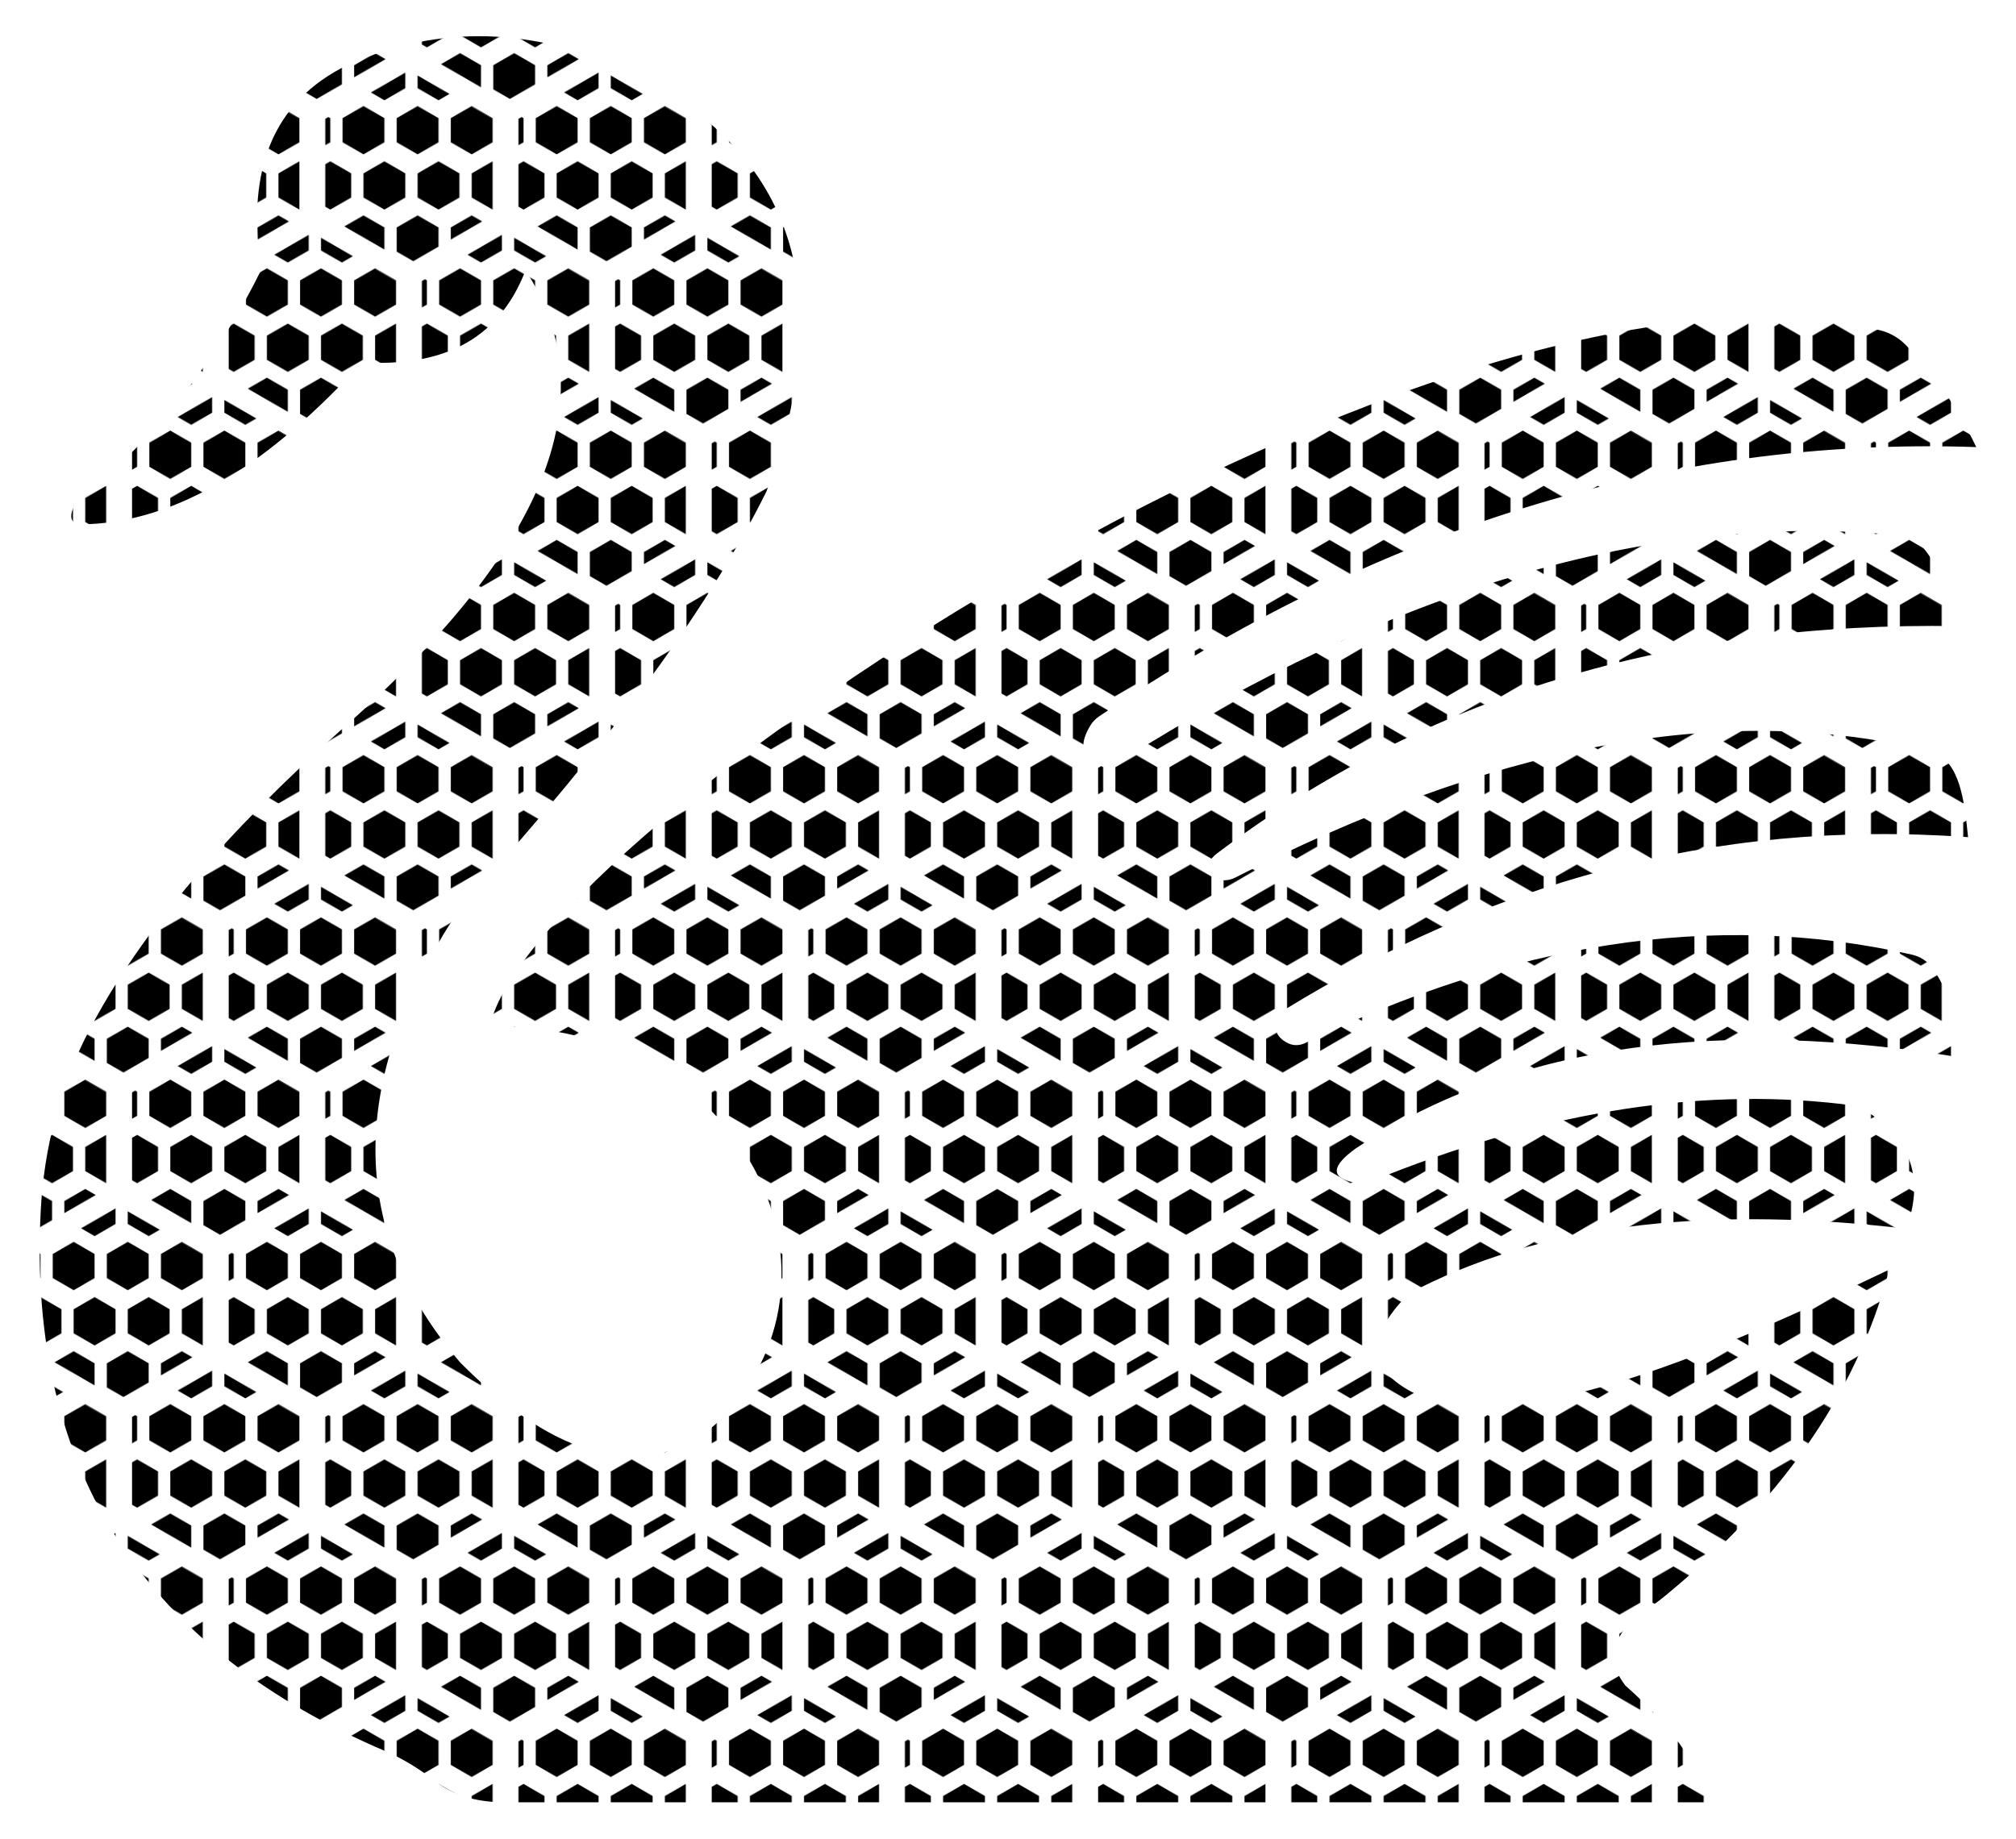 <?xml version="1.0" encoding="UTF-8"?>
<!DOCTYPE svg  PUBLIC '-//W3C//DTD SVG 1.1//EN'  'http://www.w3.org/Graphics/SVG/1.1/DTD/svg11.dtd'>
<svg enable-background="new 0 0 1826 1665.685" version="1.1" viewBox="0 0 1826 1665.7" xml:space="preserve" xmlns="http://www.w3.org/2000/svg" xmlns:xlink="http://www.w3.org/1999/xlink">
<pattern id="b" x="-367" y="32.843" width="250" height="420" overflow="visible" patternUnits="userSpaceOnUse" viewBox="108.253 -545 250 420">
	
		<polygon points="108.25 -125 358.25 -125 358.25 -545 108.25 -545" fill="none"/>
		
			<polygon points="108.25 -125 358.25 -125 358.25 -545 108.25 -545" fill="none"/>
			
				<path d="m439.44-536.88 27.063-15.625v-24.625l-27.063 15.625-27.063-15.625v-31.25l26.306-15.188-27.964-16.145-14.215 8.207-27.063-15.625v-16.414l-11.19-6.46-4.684 2.704v20.171l-27.063 15.625-17.469-10.086-55.027 31.77 2.495 1.441v31.25l-6.506 3.756v24.625l6.506-3.756 27.063 15.625v31.25l-27.063 15.625-6.506-3.756v11.256l24.722 14.273 24.721-14.273 27.063 15.625v28.546l31.747 18.329 5.595-3.23-21.468-12.395v-31.25l27.063-15.625 27.063 15.625v24.79l15.873-9.165v-15.625l27.063-15.625 13.532 7.812 13.532-7.812v-7.5l-27.063-15.625 1e-4 -31.25zm-112.94-40.25-27.063 15.625-27.063-15.625v-31.25l27.063-15.625 27.063 15.625v31.25zm0 24.625 27.063 15.625v31.25l-27.063 15.625-27.063-15.625v-31.25l27.063-15.625zm70-24.625-27.063 15.625-27.063-15.625v-31.25l27.063-15.625 27.063 15.625v31.25zm27.063 71.5-27.063 15.625-27.063-15.625v-31.25l27.063-15.625 27.063 15.625v31.25z" fill="none"/>
				<polygon points="353.57 -505.62 326.51 -490 299.44 -505.62 299.44 -536.88 326.51 -552.5 353.57 -536.88"/>
				<polygon points="326.51 -466.88 326.51 -438.33 274.72 -468.23 299.44 -482.5"/>
				<polygon points="283.57 -536.88 283.57 -505.62 256.51 -490 250 -493.76 250 -548.74 256.51 -552.5"/>
				<polygon points="342.38 -466.88 369.44 -482.5 396.51 -466.88 396.51 -442.09 363.85 -423.23 342.38 -435.62"/>
			
			
				<path d="m189.44-536.88 27.063-15.625v-24.625l-27.063 15.625-27.063-15.625v-31.25l26.306-15.188-27.964-16.145-14.215 8.207-27.063-15.625v-16.414l-11.19-6.46-4.684 2.704v20.171l-27.063 15.625-17.469-10.086-55.027 31.77 2.495 1.441v31.25l-6.506 3.756v24.625l6.506-3.756 27.063 15.625v31.25l-27.063 15.625-6.506-3.756v11.256l24.722 14.273 24.721-14.273 27.063 15.625v28.546l31.747 18.329 5.595-3.23-21.468-12.395v-31.25l27.063-15.625 27.063 15.625v24.79l15.873-9.165v-15.625l27.063-15.625 13.532 7.812 13.532-7.812v-7.5l-27.063-15.625v-31.25h1e-4zm-112.94-40.25-27.063 15.625-27.063-15.625v-31.25l27.063-15.625 27.063 15.625v31.25zm0 24.625 27.063 15.625v31.25l-27.063 15.625-27.063-15.625v-31.25l27.063-15.625zm70-24.625-27.063 15.625-27.063-15.625v-31.25l27.063-15.625 27.063 15.625v31.25zm27.063 71.5-27.063 15.625-27.063-15.625v-31.25l27.063-15.625 27.063 15.625v31.25z" fill="none"/>
				<polygon points="189.44 -482.5 202.97 -474.69 162.38 -451.25 162.38 -466.88"/>
				<polygon points="189.44 -505.62 189.44 -536.88 216.51 -552.5 216.51 -490"/>
				<polygon points="119.44 -505.62 119.44 -536.88 146.51 -552.5 173.57 -536.88 173.57 -505.62 146.51 -490"/>
				<polygon points="92.38 -466.88 119.44 -482.5 146.51 -466.88 146.51 -442.09 113.85 -423.23 92.38 -435.62"/>
			
			
				<path d="m314.44-326.88 27.063-15.625v-24.625l-27.063 15.625-27.063-15.625v-31.25l26.306-15.188-27.964-16.145-14.215 8.207-27.063-15.625v-16.414l-11.19-6.46-4.684 2.704v20.171l-27.063 15.625-17.469-10.086-55.027 31.77 2.495 1.441v31.25l-6.506 3.756v24.625l6.506-3.756 27.063 15.625v31.25l-27.063 15.625-6.506-3.756v11.256l24.722 14.273 24.721-14.273 27.063 15.625v28.546l31.747 18.329 5.595-3.23-21.468-12.395v-31.25l27.063-15.625 27.063 15.625v24.79l15.873-9.165v-15.625l27.063-15.625 13.532 7.812 13.532-7.812v-7.5l-27.063-15.625 1e-4 -31.25zm-112.94-40.25-27.063 15.625-27.063-15.625v-31.25l27.063-15.625 27.063 15.625v31.25zm0 24.625 27.063 15.625v31.25l-27.063 15.625-27.063-15.625v-31.25l27.063-15.625zm70-24.625-27.063 15.625-27.063-15.625v-31.25l27.063-15.625 27.063 15.625v31.25zm27.063 71.5-27.063 15.625-27.063-15.625v-31.25l27.063-15.625 27.063 15.625v31.25z" fill="none"/>
				<polygon points="314.44 -414 341.51 -398.38 341.51 -397.5 313.69 -413.56"/>
				<polygon points="314.44 -272.5 327.97 -264.69 287.38 -241.25 287.38 -256.88"/>
				<polygon points="314.44 -295.62 314.44 -326.88 341.51 -342.5 341.51 -280"/>
				<polygon points="147.38 -367.12 147.38 -398.38 174.44 -414 201.51 -398.38 201.51 -367.12 174.44 -351.5"/>
				<polygon points="228.57 -295.62 201.51 -280 174.44 -295.62 174.44 -326.88 201.51 -342.5 228.57 -326.88"/>
				<polygon points="244.44 -295.62 244.44 -326.88 271.51 -342.5 298.57 -326.88 298.57 -295.62 271.51 -280"/>
				<polygon points="287.38 -367.12 287.38 -398.38 313.69 -413.56 341.51 -397.5 341.51 -367.12 314.44 -351.5"/>
				<polygon points="217.38 -367.12 217.38 -398.38 244.44 -414 271.51 -398.38 271.51 -367.12 244.44 -351.5"/>
				<polygon points="201.51 -256.88 201.51 -228.33 149.72 -258.23 174.44 -272.5"/>
				<polygon points="158.57 -326.88 158.57 -295.62 131.51 -280 125 -283.76 125 -338.74 131.51 -342.5"/>
				<polygon points="244.44 -437.12 244.44 -453.54 285.72 -429.71 271.51 -421.5"/>
				<polygon points="217.38 -256.88 244.44 -272.5 271.51 -256.88 271.51 -232.09 238.85 -213.23 217.38 -225.62"/>
				<polygon points="131.51 -367.12 125 -363.37 125 -397.5 129.01 -399.82 131.51 -398.38"/>
				<polygon points="201.51 -421.5 184.04 -431.59 228.57 -457.3 228.57 -437.12"/>
			
			
				<path d="m439.44-116.88 27.063-15.625v-24.625l-27.063 15.625-27.063-15.625v-31.25l26.306-15.188-27.964-16.145-14.215 8.207-27.063-15.625v-16.414l-11.19-6.46-4.684 2.704v20.171l-27.063 15.625-17.469-10.086-55.027 31.77 2.495 1.441v31.25l-6.506 3.756v24.625l6.506-3.756 27.063 15.625v31.25l-27.063 15.625-6.506-3.756v11.256l24.722 14.273 24.721-14.273 27.063 15.625v28.546l31.747 18.329 5.595-3.23-21.468-12.395v-31.25l27.063-15.625 27.063 15.625v24.79l15.873-9.165v-15.625l27.063-15.625 13.532 7.812 13.532-7.812v-7.5l-27.063-15.625 1e-4 -31.25zm-112.94-40.25-27.063 15.625-27.063-15.625v-31.25l27.063-15.625 27.063 15.625v31.25zm0 24.625 27.063 15.625v31.25l-27.063 15.625-27.063-15.625v-31.25l27.063-15.625zm70-24.625-27.063 15.625-27.063-15.625v-31.25l27.063-15.625 27.063 15.625v31.25zm27.063 71.5-27.063 15.625-27.063-15.625v-31.25l27.063-15.625 27.063 15.625v31.25z" fill="none"/>
				<polygon points="272.38 -157.12 272.38 -188.38 299.44 -204 326.51 -188.38 326.51 -157.12 299.44 -141.5"/>
				<polygon points="353.57 -85.625 326.51 -70 299.44 -85.625 299.44 -116.88 326.51 -132.5 353.57 -116.88"/>
				<polygon points="342.38 -157.12 342.38 -188.38 369.44 -204 396.51 -188.38 396.51 -157.12 369.44 -141.5"/>
				<polygon points="283.57 -116.88 283.57 -85.625 256.51 -70 250 -73.756 250 -128.74 256.51 -132.5"/>
				<polygon points="256.51 -157.12 250 -153.37 250 -187.5 254.01 -189.82 256.51 -188.38"/>
				<polygon points="326.51 -211.5 309.04 -221.59 353.57 -247.3 353.57 -227.12"/>
			
			
				<path d="m189.44-116.88 27.063-15.625v-24.625l-27.063 15.625-27.063-15.625v-31.25l26.306-15.188-27.964-16.145-14.215 8.207-27.063-15.625v-16.414l-11.19-6.46-4.684 2.704v20.171l-27.063 15.625-17.469-10.086-55.027 31.77 2.495 1.441v31.25l-6.506 3.756v24.625l6.506-3.756 27.063 15.625v31.25l-27.063 15.625-6.506-3.756v11.256l24.722 14.273 24.721-14.273 27.063 15.625v28.546l31.747 18.329 5.595-3.23-21.468-12.395v-31.25l27.063-15.625 27.063 15.625v24.79l15.873-9.165v-15.625l27.063-15.625 13.532 7.812 13.532-7.812v-7.5l-27.063-15.625v-31.25h1e-4zm-112.94-40.25-27.063 15.625-27.063-15.625v-31.25l27.063-15.625 27.063 15.625v31.25zm0 24.625 27.063 15.625v31.25l-27.063 15.625-27.063-15.625v-31.25l27.063-15.625zm70-24.625-27.063 15.625-27.063-15.625v-31.25l27.063-15.625 27.063 15.625v31.25zm27.063 71.5-27.063 15.625-27.063-15.625v-31.25l27.063-15.625 27.063 15.625v31.25z" fill="none"/>
				<polygon points="189.44 -204 216.51 -188.38 216.51 -187.5 188.69 -203.56"/>
				<polygon points="189.44 -85.625 189.44 -116.88 216.51 -132.5 216.51 -70"/>
				<polygon points="119.44 -85.625 119.44 -116.88 146.51 -132.5 173.57 -116.88 173.57 -85.625 146.51 -70"/>
				<polygon points="162.38 -157.12 162.38 -188.38 188.69 -203.56 216.51 -187.5 216.51 -157.12 189.44 -141.5"/>
				<polygon points="92.38 -157.12 92.38 -188.38 119.44 -204 146.51 -188.38 146.51 -157.12 119.44 -141.5"/>
				<polygon points="119.44 -227.12 119.44 -243.54 160.72 -219.71 146.51 -211.5"/>
			
		
	
</pattern>
<pattern id="a" xlink:href="#b" patternTransform="matrix(.7 0 0 .7 -2172.7 -1635.6)">
</pattern>
<path d="m1546.3 1632.8h-1091.8c-24.665-0.534-44.16-6.787-58.984-18.211-14.263-10.992-29.408-20.832-45.969-27.903-214.38-91.528-325.21-250.63-312.63-490.26 2.951-56.216 17.178-111.39 43.047-161.38 48.009-92.787 127.87-182.93 226.45-271.52 174.29-152.85 249.65-294.53 169.62-418.67-25.611 66.464-79.266 87.3-148.08 83.466-81.146 88.509-165.49 146.27-255.78 146.74-7.063-1.017-8.751-5.289-6.997-11.643 1.377-4.99 4.58-9.277 8.6-12.54 70.59-57.302 123.57-126.83 162.64-206.02-12.371-82.4 5.369-147.22 72.696-183.09 80.267-38.351 165.36-38.885 255.78 0 160.03 76.454 193.66 208.5 129.24 383.67-56.558 113.76-150.12 235.21-262.55 360.57-11.196 12.484-21.251 25.979-29.855 40.372-86.953 145.45-81.925 274.77 15.085 387.94 59.603 60.054 118.99 93.66 178.01 82.925 23.231-4.225 44.027-16.742 60.31-33.842 126.56-132.91 13.256-357.8-211.4-353.33 35.286-175.1 860.79-729.5 1259.2-630.84 8.62 2.135 16.505 6.582 22.768 12.878 27.301 27.444 48.026 58.846 64.286 92.936-282.31-9.659-546.39 75.778-794.6 244.05-3.074 2.084-5.73 4.797-7.66 7.969-10.048 16.506-8.472 27.825 5.207 33.74 7.606 3.289 16.412 2.263 23.423-2.155 241-151.87 475.9-225.97 703.21-203.72 9.905 0.97 18.89 6.251 24.786 14.269 15.231 20.714 25.166 43.444 30.149 68.061-259.05-4.454-483.71 63.278-672.55 206.19-2.689 2.035-4.974 4.637-6.394 7.697-2.753 5.934-1.8 10.7 3.916 13.968 5.918 3.383 13.281 3.024 19.351-0.078 226.12-115.54 438.94-162.99 632.79-113.35 23.281 9.421 27.565 42.526 30.963 76.734-234.19-16.96-436.6 44.389-618.59 156.04-6.216 3.814-10.003 11.09-8.438 18.214 1.13 5.146 4.722 9.44 11.515 12.626 4.776 2.24 10.368 1.942 15.118-0.353 184.41-89.123 367.71-121.21 549.59-80.085 7.44 1.682 14.141 5.967 18.531 12.204 16.281 23.128 23.99 50.05 23.522 80.591-210.61-34.046-396.71-15.339-545.89 82.792-21.488 15.546-23.982 26.447-0.629 31.024 5.31 1.041 10.84 0.388 15.85-1.657 147.15-60.059 289.14-85.448 425.01-69.624 11.048 1.287 21.606 5.363 30.537 11.992 33.962 25.209 43.145 58.914 28.002 100.96-169.57-19.675-319.91-7.185-441.2 53.855-6.78 3.412-12.809 8.201-17.808 13.912-29.813 34.05-27.492 62.437 17.435 83.316 3.91 1.817 8.007 3.219 12.189 4.272 96.863 24.394 250.99-40.142 413.9-118.33-30.92 117.03-103.11 213.44-203.33 295.83-4.88 4.012-10.015 7.749-15.222 11.327-29.745 20.44-41.065 43.145-20.406 69.779 39.613 35.024 66.43 70.221 74.042 105.68z" fill="url(#a)"/>
</svg>
